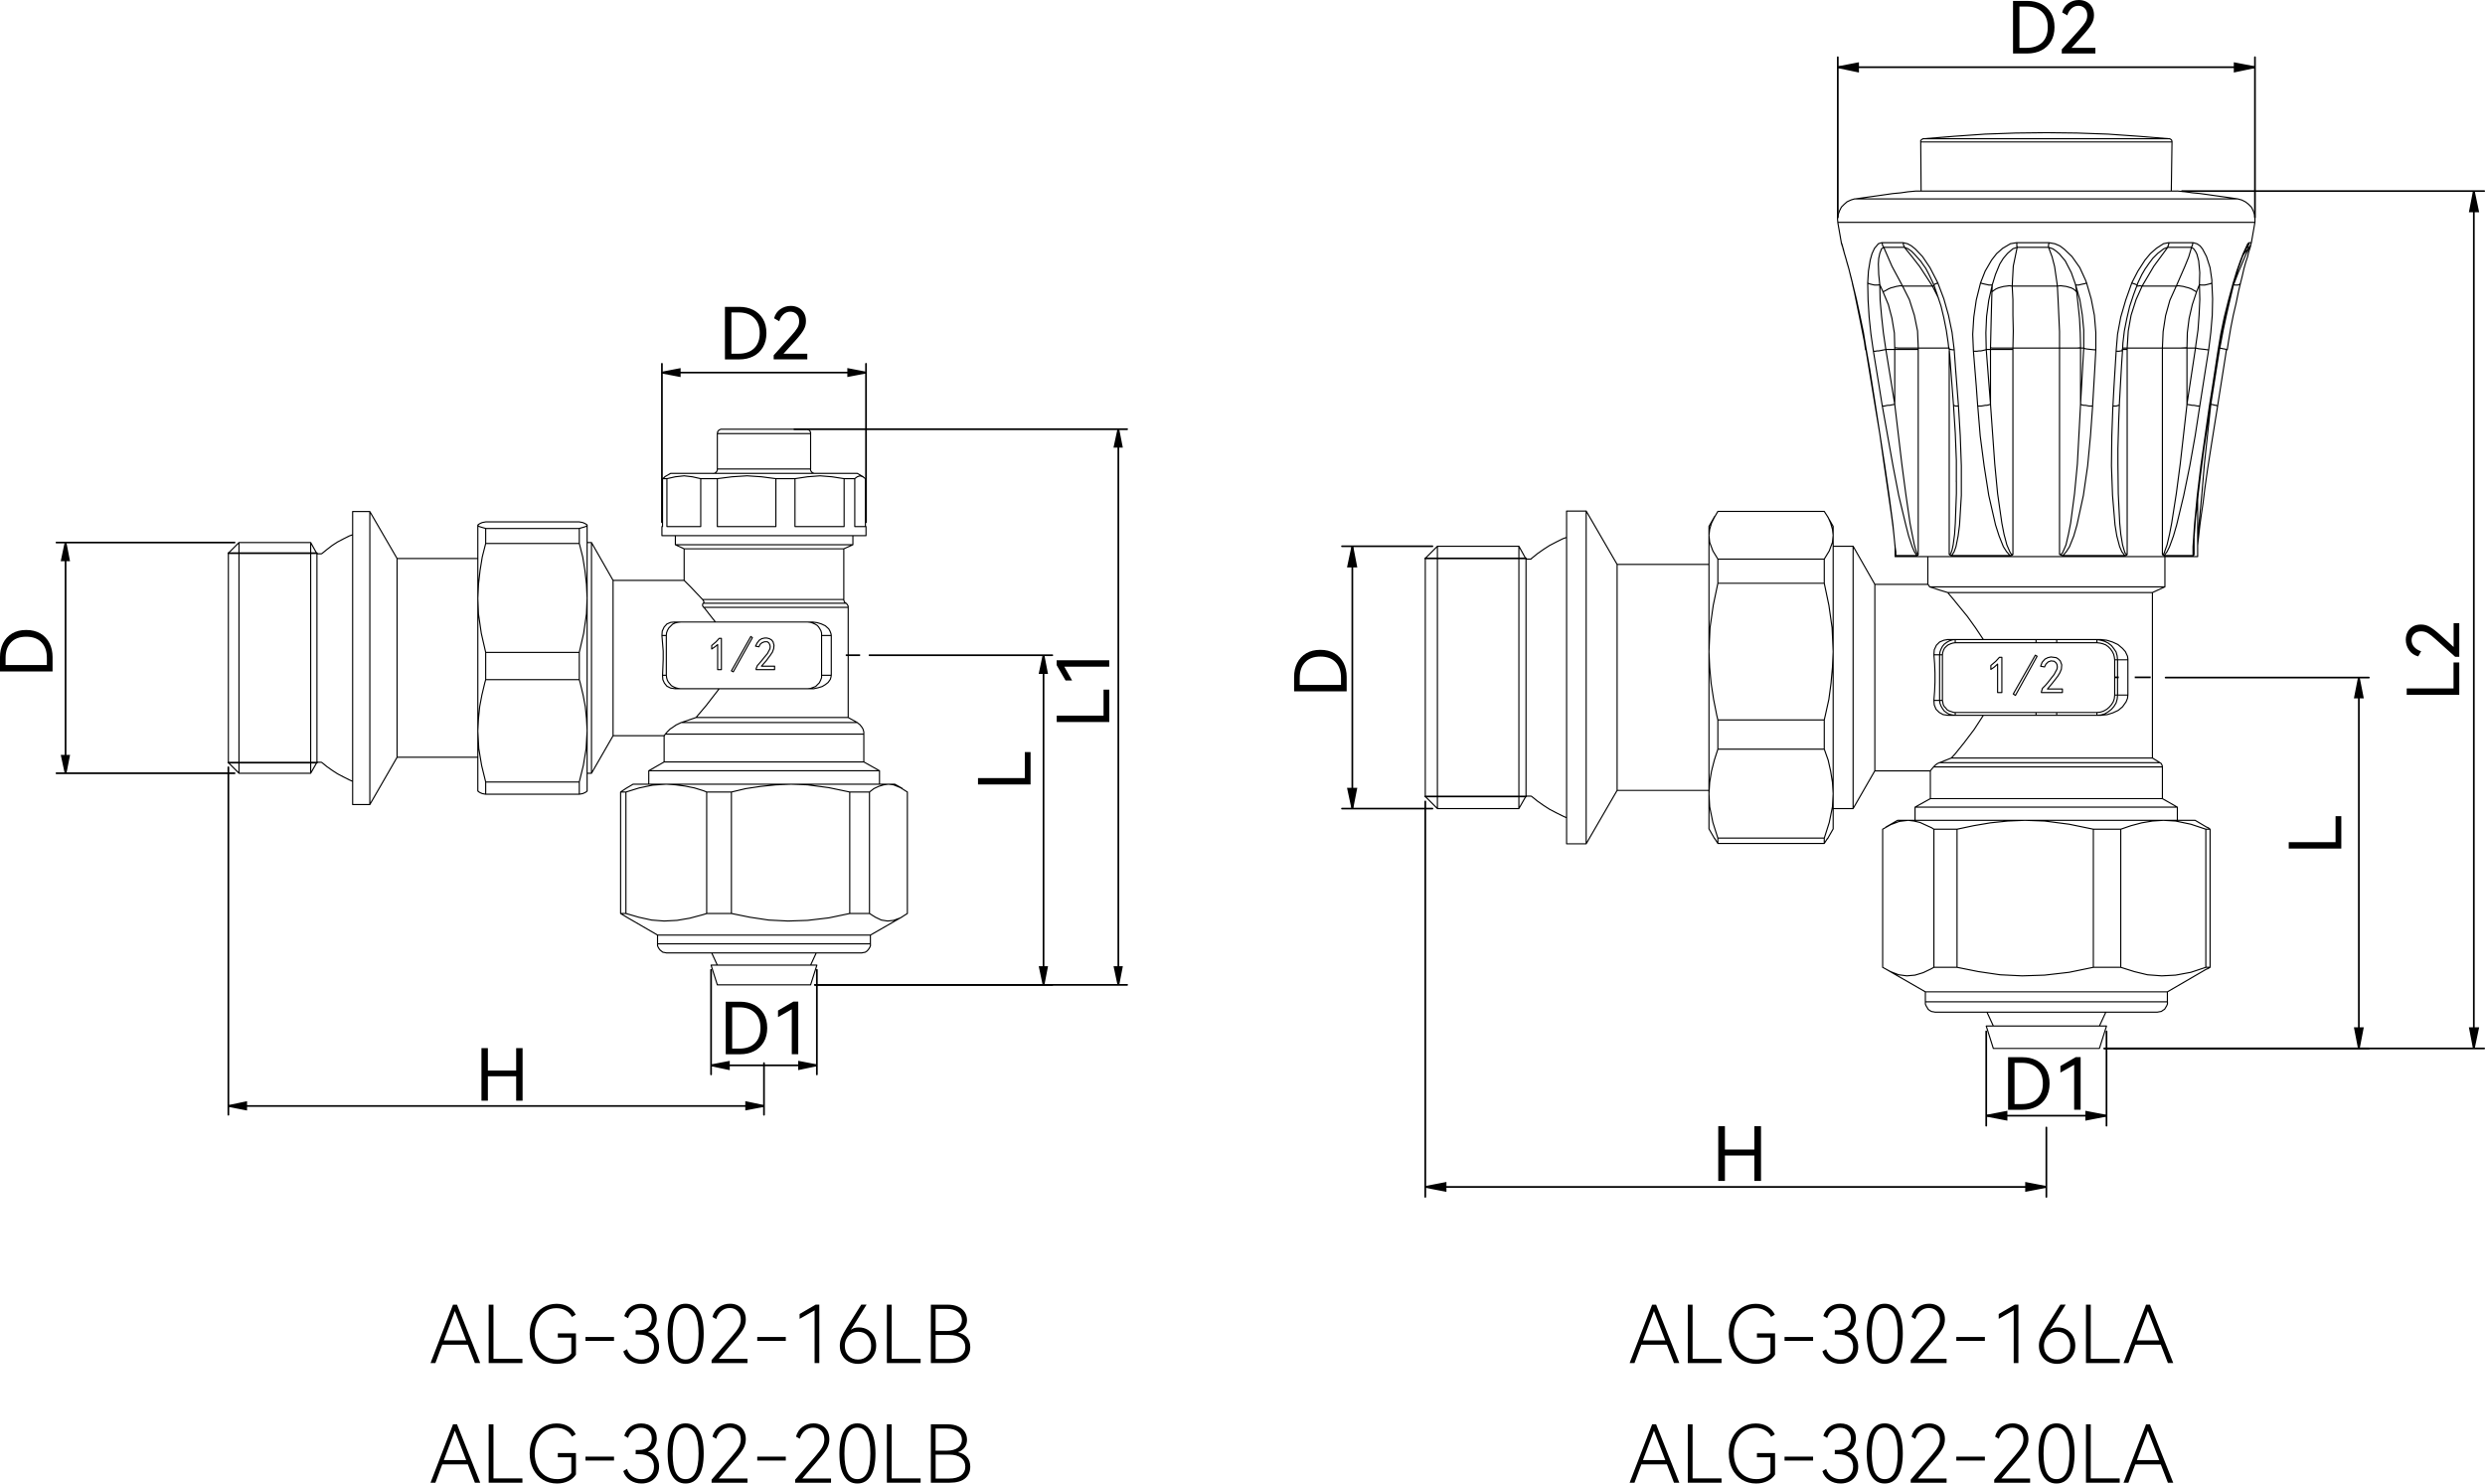 <?xml version="1.0" encoding="UTF-8"?>
<svg id="_图层_1" data-name="图层 1" xmlns="http://www.w3.org/2000/svg" viewBox="0 0 623.08 371.98">
  <defs>
    <style>
      .cls-1 {
        fill: #000;
        stroke-width: 0px;
      }

      .cls-2, .cls-3 {
        stroke-linecap: round;
        stroke-linejoin: round;
      }

      .cls-2, .cls-3, .cls-4, .cls-5, .cls-6 {
        fill: none;
        stroke: #000;
      }

      .cls-2, .cls-4, .cls-5, .cls-6 {
        stroke-width: .43px;
      }

      .cls-3 {
        stroke-width: .28px;
      }

      .cls-4 {
        stroke-dasharray: 0 0 0 0 86 4 4 4;
        stroke-dashoffset: 85px;
      }

      .cls-4, .cls-5, .cls-6 {
        stroke-miterlimit: 10;
      }

      .cls-5 {
        stroke-dasharray: 0 0 0 0 86.4 3.6 3.6 3.6;
        stroke-dashoffset: 86.4px;
      }
    </style>
  </defs>
  <g>
    <path class="cls-1" d="M415.25,327.14l5.82,14.64h-1.34l-1.78-4.6h-6.4l-1.72,4.6h-1.22l5.64-14.64h1ZM417.55,336.1l-2.84-7.34-2.76,7.34h5.6Z"/>
    <path class="cls-1" d="M423.19,327.14h1.2v13.56h7.26v1.08h-8.46v-14.64Z"/>
    <path class="cls-1" d="M440.53,335.4v-1.06h4.54v5.36c-.41.68-1.04,1.23-1.89,1.65s-1.8.63-2.87.63c-1.31,0-2.48-.32-3.52-.95-1.04-.63-1.85-1.52-2.44-2.67s-.88-2.46-.88-3.94.3-2.77.89-3.9c.59-1.13,1.4-2.02,2.43-2.65,1.03-.63,2.17-.95,3.42-.95,1.12,0,2.11.25,2.96.74s1.47,1.16,1.84,2l-.96.56c-.31-.67-.8-1.2-1.49-1.6-.69-.4-1.49-.6-2.41-.6-1.04,0-1.97.27-2.8.81-.83.54-1.47,1.3-1.93,2.27-.46.97-.69,2.08-.69,3.32s.24,2.39.71,3.37c.47.98,1.14,1.74,1.99,2.28s1.84.81,2.96.81c.75,0,1.43-.13,2.04-.38.61-.25,1.11-.63,1.48-1.14v-3.96h-3.38Z"/>
    <path class="cls-1" d="M447.45,336.22v-.98h7.16v.98h-7.16Z"/>
    <path class="cls-1" d="M465.19,335.32c.49.64.73,1.44.73,2.4,0,.85-.19,1.6-.57,2.25-.38.65-.91,1.14-1.58,1.49s-1.43.52-2.27.52c-1.04,0-1.99-.27-2.84-.81-.85-.54-1.43-1.31-1.72-2.31l.94-.56c.27.84.73,1.48,1.4,1.93.67.45,1.41.67,2.22.67.93,0,1.69-.29,2.27-.88.58-.59.87-1.35.87-2.3s-.32-1.73-.97-2.27c-.65-.54-1.58-.81-2.79-.81h-.84l.02-1.08h.9c1,0,1.77-.27,2.31-.8s.81-1.22.81-2.06-.25-1.45-.74-1.95-1.15-.75-1.98-.75c-.76,0-1.42.22-1.97.65s-.97,1.06-1.25,1.89l-.96-.54c.32-1.01.86-1.78,1.61-2.3.75-.52,1.63-.78,2.63-.78,1.2,0,2.15.35,2.86,1.04.71.69,1.06,1.6,1.06,2.72,0,.79-.19,1.47-.57,2.06-.38.59-.94,1-1.69,1.24.92.25,1.62.7,2.11,1.34Z"/>
    <path class="cls-1" d="M475.92,340.06c-.79,1.28-1.91,1.92-3.36,1.92s-2.55-.64-3.33-1.92c-.78-1.28-1.17-3.15-1.17-5.6s.39-4.34,1.17-5.63c.78-1.29,1.89-1.93,3.33-1.93s2.57.64,3.36,1.92c.79,1.28,1.18,3.16,1.18,5.64s-.39,4.32-1.18,5.6ZM472.56,340.88c2.17,0,3.26-2.14,3.26-6.42s-1.09-6.48-3.26-6.48-3.24,2.16-3.24,6.48,1.08,6.42,3.24,6.42Z"/>
    <path class="cls-1" d="M480.88,340.72h7.2v1.06h-9v-.76l5.16-5.98c.8-.91,1.36-1.66,1.68-2.25.32-.59.48-1.22.48-1.89,0-.89-.26-1.6-.77-2.13s-1.18-.79-2.01-.79c-.77,0-1.46.24-2.06.73-.6.49-1.04,1.17-1.32,2.05l-.94-.54c.29-1.07.84-1.89,1.65-2.46.81-.57,1.72-.86,2.75-.86.76,0,1.44.16,2.04.48.6.32,1.07.78,1.41,1.37.34.59.51,1.29.51,2.09s-.19,1.6-.58,2.32-1.04,1.59-1.96,2.62l-4.24,4.94Z"/>
    <path class="cls-1" d="M490.52,336.22v-.98h7.16v.98h-7.16Z"/>
    <path class="cls-1" d="M501.15,330.7v-1.22l4.04-2.36h.9v14.66h-1.18v-13.22l-3.76,2.14Z"/>
    <path class="cls-1" d="M518.28,333.45c.66.41,1.17.95,1.53,1.64.36.69.54,1.45.54,2.29s-.19,1.65-.58,2.35-.93,1.25-1.62,1.65c-.69.4-1.48.6-2.36.6s-1.69-.2-2.38-.59c-.69-.39-1.23-.94-1.61-1.63-.38-.69-.57-1.47-.57-2.34,0-.72.13-1.39.39-2,.26-.61.68-1.4,1.27-2.36l3.72-5.94h1.34l-3.46,5.54-.52.76c.57-.39,1.24-.58,2-.58.88,0,1.65.2,2.31.61ZM518.18,339.93c.61-.65.91-1.48.91-2.51s-.29-1.86-.87-2.51c-.58-.65-1.38-.97-2.39-.97-.68,0-1.27.16-1.78.48-.51.32-.89.75-1.16,1.29-.27.54-.4,1.13-.4,1.77,0,1,.3,1.82.91,2.46.61.64,1.4.96,2.39.96s1.78-.32,2.39-.97Z"/>
    <path class="cls-1" d="M523.03,327.14h1.2v13.56h7.26v1.08h-8.46v-14.64Z"/>
    <path class="cls-1" d="M539.09,327.14l5.82,14.64h-1.34l-1.78-4.6h-6.4l-1.72,4.6h-1.22l5.64-14.64h1ZM541.39,336.1l-2.84-7.34-2.76,7.34h5.6Z"/>
    <path class="cls-1" d="M415.25,357.14l5.82,14.64h-1.34l-1.78-4.6h-6.4l-1.72,4.6h-1.22l5.64-14.64h1ZM417.55,366.1l-2.84-7.34-2.76,7.34h5.6Z"/>
    <path class="cls-1" d="M423.19,357.14h1.2v13.56h7.26v1.08h-8.46v-14.64Z"/>
    <path class="cls-1" d="M440.53,365.4v-1.06h4.54v5.36c-.41.68-1.04,1.23-1.89,1.65s-1.8.63-2.87.63c-1.31,0-2.48-.32-3.52-.95-1.04-.63-1.85-1.52-2.44-2.67s-.88-2.46-.88-3.94.3-2.77.89-3.9c.59-1.13,1.4-2.02,2.43-2.65,1.03-.63,2.17-.95,3.42-.95,1.12,0,2.11.25,2.96.74s1.47,1.16,1.84,2l-.96.56c-.31-.67-.8-1.2-1.49-1.6-.69-.4-1.49-.6-2.41-.6-1.04,0-1.97.27-2.8.81-.83.54-1.47,1.3-1.93,2.27-.46.97-.69,2.08-.69,3.32s.24,2.39.71,3.37c.47.98,1.14,1.74,1.99,2.28s1.84.81,2.96.81c.75,0,1.43-.13,2.04-.38.61-.25,1.11-.63,1.48-1.14v-3.96h-3.38Z"/>
    <path class="cls-1" d="M447.45,366.22v-.98h7.16v.98h-7.16Z"/>
    <path class="cls-1" d="M465.19,365.32c.49.64.73,1.44.73,2.4,0,.85-.19,1.6-.57,2.25-.38.65-.91,1.14-1.58,1.49s-1.43.52-2.27.52c-1.04,0-1.99-.27-2.84-.81-.85-.54-1.43-1.31-1.72-2.31l.94-.56c.27.84.73,1.48,1.4,1.93.67.45,1.41.67,2.22.67.93,0,1.69-.29,2.27-.88.58-.59.87-1.35.87-2.3s-.32-1.73-.97-2.27c-.65-.54-1.58-.81-2.79-.81h-.84l.02-1.08h.9c1,0,1.77-.27,2.31-.8s.81-1.22.81-2.06-.25-1.45-.74-1.95-1.15-.75-1.98-.75c-.76,0-1.42.22-1.97.65s-.97,1.06-1.25,1.89l-.96-.54c.32-1.01.86-1.78,1.61-2.3.75-.52,1.63-.78,2.63-.78,1.2,0,2.15.35,2.86,1.04.71.69,1.06,1.6,1.06,2.72,0,.79-.19,1.47-.57,2.06-.38.59-.94,1-1.69,1.24.92.25,1.62.7,2.11,1.34Z"/>
    <path class="cls-1" d="M475.92,370.06c-.79,1.28-1.91,1.92-3.36,1.92s-2.55-.64-3.33-1.92c-.78-1.28-1.17-3.15-1.17-5.6s.39-4.34,1.17-5.63c.78-1.29,1.89-1.93,3.33-1.93s2.57.64,3.36,1.92c.79,1.28,1.18,3.16,1.18,5.64s-.39,4.32-1.18,5.6ZM472.56,370.88c2.17,0,3.26-2.14,3.26-6.42s-1.09-6.48-3.26-6.48-3.24,2.16-3.24,6.48,1.08,6.42,3.24,6.42Z"/>
    <path class="cls-1" d="M480.88,370.72h7.2v1.06h-9v-.76l5.16-5.98c.8-.91,1.36-1.66,1.68-2.25.32-.59.48-1.22.48-1.89,0-.89-.26-1.6-.77-2.13s-1.18-.79-2.01-.79c-.77,0-1.46.24-2.06.73-.6.49-1.04,1.17-1.32,2.05l-.94-.54c.29-1.07.84-1.89,1.65-2.46.81-.57,1.72-.86,2.75-.86.76,0,1.44.16,2.04.48.6.32,1.07.78,1.41,1.37.34.59.51,1.29.51,2.09s-.19,1.6-.58,2.32-1.04,1.59-1.96,2.62l-4.24,4.94Z"/>
    <path class="cls-1" d="M490.52,366.22v-.98h7.16v.98h-7.16Z"/>
    <path class="cls-1" d="M501.82,370.72h7.2v1.06h-9v-.76l5.16-5.98c.8-.91,1.36-1.66,1.68-2.25.32-.59.48-1.22.48-1.89,0-.89-.26-1.6-.77-2.13-.51-.53-1.18-.79-2.01-.79-.77,0-1.46.24-2.06.73-.6.49-1.04,1.17-1.32,2.05l-.94-.54c.29-1.07.84-1.89,1.65-2.46s1.72-.86,2.75-.86c.76,0,1.44.16,2.04.48.6.32,1.07.78,1.41,1.37.34.59.51,1.29.51,2.09s-.19,1.6-.58,2.32-1.04,1.59-1.96,2.62l-4.24,4.94Z"/>
    <path class="cls-1" d="M518.99,370.06c-.79,1.28-1.91,1.92-3.36,1.92s-2.55-.64-3.33-1.92c-.78-1.28-1.17-3.15-1.17-5.6s.39-4.34,1.17-5.63c.78-1.29,1.89-1.93,3.33-1.93s2.57.64,3.36,1.92c.79,1.28,1.18,3.16,1.18,5.64s-.39,4.32-1.18,5.6ZM515.63,370.88c2.17,0,3.26-2.14,3.26-6.42s-1.09-6.48-3.26-6.48-3.24,2.16-3.24,6.48,1.08,6.42,3.24,6.42Z"/>
    <path class="cls-1" d="M523.03,357.14h1.2v13.56h7.26v1.08h-8.46v-14.64Z"/>
    <path class="cls-1" d="M539.09,357.14l5.82,14.64h-1.34l-1.78-4.6h-6.4l-1.72,4.6h-1.22l5.64-14.64h1ZM541.39,366.1l-2.84-7.34-2.76,7.34h5.6Z"/>
  </g>
  <g>
    <path class="cls-1" d="M114.59,327.14l5.82,14.64h-1.34l-1.78-4.6h-6.4l-1.72,4.6h-1.22l5.64-14.64h1ZM116.89,336.1l-2.84-7.34-2.76,7.34h5.6Z"/>
    <path class="cls-1" d="M122.53,327.14h1.2v13.56h7.26v1.08h-8.46v-14.64Z"/>
    <path class="cls-1" d="M139.87,335.4v-1.06h4.54v5.36c-.41.68-1.04,1.23-1.89,1.65-.85.42-1.8.63-2.87.63-1.31,0-2.48-.32-3.52-.95-1.04-.63-1.85-1.52-2.44-2.67-.59-1.15-.88-2.46-.88-3.94s.3-2.77.89-3.9c.59-1.13,1.4-2.02,2.43-2.65,1.03-.63,2.17-.95,3.42-.95,1.12,0,2.11.25,2.96.74s1.47,1.16,1.84,2l-.96.56c-.31-.67-.8-1.2-1.49-1.6-.69-.4-1.49-.6-2.41-.6-1.04,0-1.97.27-2.8.81-.83.54-1.47,1.3-1.93,2.27-.46.97-.69,2.08-.69,3.32s.24,2.39.71,3.37c.47.98,1.14,1.74,1.99,2.28s1.84.81,2.96.81c.75,0,1.43-.13,2.04-.38.61-.25,1.11-.63,1.48-1.14v-3.96h-3.38Z"/>
    <path class="cls-1" d="M146.8,336.22v-.98h7.16v.98h-7.16Z"/>
    <path class="cls-1" d="M164.53,335.32c.49.64.73,1.44.73,2.4,0,.85-.19,1.6-.57,2.25-.38.65-.91,1.14-1.58,1.49s-1.43.52-2.27.52c-1.04,0-1.99-.27-2.84-.81-.85-.54-1.43-1.31-1.72-2.31l.94-.56c.27.84.73,1.48,1.4,1.93.67.45,1.41.67,2.22.67.93,0,1.69-.29,2.27-.88.58-.59.87-1.35.87-2.3s-.32-1.73-.97-2.27c-.65-.54-1.58-.81-2.79-.81h-.84l.02-1.08h.9c1,0,1.77-.27,2.31-.8s.81-1.22.81-2.06-.25-1.45-.74-1.95c-.49-.5-1.15-.75-1.98-.75-.76,0-1.42.22-1.97.65s-.97,1.06-1.25,1.89l-.96-.54c.32-1.01.86-1.78,1.61-2.3.75-.52,1.63-.78,2.63-.78,1.2,0,2.15.35,2.86,1.04.71.69,1.06,1.6,1.06,2.72,0,.79-.19,1.47-.57,2.06-.38.59-.94,1-1.69,1.24.92.25,1.62.7,2.11,1.34Z"/>
    <path class="cls-1" d="M175.26,340.06c-.79,1.28-1.91,1.92-3.36,1.92s-2.55-.64-3.33-1.92c-.78-1.28-1.17-3.15-1.17-5.6s.39-4.34,1.17-5.63c.78-1.29,1.89-1.93,3.33-1.93s2.57.64,3.36,1.92c.79,1.28,1.18,3.16,1.18,5.64s-.39,4.32-1.18,5.6ZM171.9,340.88c2.17,0,3.26-2.14,3.26-6.42s-1.09-6.48-3.26-6.48-3.24,2.16-3.24,6.48,1.08,6.42,3.24,6.42Z"/>
    <path class="cls-1" d="M180.22,340.72h7.2v1.06h-9v-.76l5.16-5.98c.8-.91,1.36-1.66,1.68-2.25.32-.59.48-1.22.48-1.89,0-.89-.26-1.6-.77-2.13-.51-.53-1.18-.79-2.01-.79-.77,0-1.46.24-2.06.73-.6.49-1.04,1.17-1.32,2.05l-.94-.54c.29-1.07.84-1.89,1.65-2.46.81-.57,1.72-.86,2.75-.86.76,0,1.44.16,2.04.48.6.32,1.07.78,1.41,1.37.34.59.51,1.29.51,2.09s-.19,1.6-.58,2.32-1.04,1.59-1.96,2.62l-4.24,4.94Z"/>
    <path class="cls-1" d="M189.87,336.22v-.98h7.16v.98h-7.16Z"/>
    <path class="cls-1" d="M200.49,330.7v-1.22l4.04-2.36h.9v14.66h-1.18v-13.22l-3.76,2.14Z"/>
    <path class="cls-1" d="M217.62,333.45c.66.41,1.17.95,1.53,1.64.36.69.54,1.45.54,2.29s-.19,1.65-.58,2.35-.93,1.25-1.62,1.65c-.69.4-1.48.6-2.36.6s-1.69-.2-2.38-.59c-.69-.39-1.23-.94-1.61-1.63-.38-.69-.57-1.47-.57-2.34,0-.72.13-1.39.39-2,.26-.61.68-1.4,1.27-2.36l3.72-5.94h1.34l-3.46,5.54-.52.76c.57-.39,1.24-.58,2-.58.88,0,1.65.2,2.31.61ZM217.52,339.93c.61-.65.91-1.48.91-2.51s-.29-1.86-.87-2.51c-.58-.65-1.38-.97-2.39-.97-.68,0-1.27.16-1.78.48-.51.32-.89.75-1.16,1.29-.27.54-.4,1.13-.4,1.77,0,1,.3,1.82.91,2.46.61.64,1.4.96,2.39.96s1.78-.32,2.39-.97Z"/>
    <path class="cls-1" d="M222.37,327.14h1.2v13.56h7.26v1.08h-8.46v-14.64Z"/>
    <path class="cls-1" d="M242.48,335.38c.53.61.8,1.41.8,2.38,0,1.25-.43,2.24-1.3,2.95-.87.71-2.15,1.07-3.86,1.07h-4.72v-14.64h4.22c.99,0,1.85.16,2.58.49.73.33,1.29.78,1.68,1.36.39.58.58,1.25.58,2.01s-.19,1.39-.58,1.92c-.39.53-.95.93-1.68,1.2.99.23,1.75.65,2.28,1.26ZM234.59,328.2v5.54h2.84c1.2,0,2.13-.25,2.78-.75.65-.5.98-1.16.98-1.99s-.33-1.52-1-2.03c-.67-.51-1.6-.77-2.8-.77h-2.8ZM237.88,340.74c1.4,0,2.44-.27,3.13-.81.69-.54,1.03-1.26,1.03-2.17s-.35-1.67-1.05-2.21c-.7-.54-1.7-.81-3.01-.81h-3.38v6h3.28Z"/>
    <path class="cls-1" d="M114.59,357.14l5.82,14.64h-1.34l-1.78-4.6h-6.4l-1.72,4.6h-1.22l5.64-14.64h1ZM116.89,366.1l-2.84-7.34-2.76,7.34h5.6Z"/>
    <path class="cls-1" d="M122.53,357.14h1.2v13.56h7.26v1.08h-8.46v-14.64Z"/>
    <path class="cls-1" d="M139.87,365.4v-1.06h4.54v5.36c-.41.68-1.04,1.23-1.89,1.65-.85.42-1.8.63-2.87.63-1.31,0-2.48-.32-3.52-.95-1.04-.63-1.85-1.52-2.44-2.67-.59-1.15-.88-2.46-.88-3.94s.3-2.77.89-3.9c.59-1.13,1.4-2.02,2.43-2.65,1.03-.63,2.17-.95,3.42-.95,1.12,0,2.11.25,2.96.74s1.47,1.16,1.84,2l-.96.56c-.31-.67-.8-1.2-1.49-1.6-.69-.4-1.49-.6-2.41-.6-1.04,0-1.97.27-2.8.81-.83.54-1.47,1.3-1.93,2.27-.46.97-.69,2.08-.69,3.32s.24,2.39.71,3.37c.47.98,1.14,1.74,1.99,2.28s1.84.81,2.96.81c.75,0,1.43-.13,2.04-.38.61-.25,1.11-.63,1.48-1.14v-3.96h-3.38Z"/>
    <path class="cls-1" d="M146.8,366.22v-.98h7.16v.98h-7.16Z"/>
    <path class="cls-1" d="M164.53,365.32c.49.64.73,1.44.73,2.4,0,.85-.19,1.6-.57,2.25-.38.65-.91,1.14-1.58,1.49s-1.43.52-2.27.52c-1.04,0-1.99-.27-2.84-.81-.85-.54-1.43-1.31-1.72-2.31l.94-.56c.27.84.73,1.48,1.4,1.93.67.45,1.41.67,2.22.67.93,0,1.69-.29,2.27-.88.58-.59.87-1.35.87-2.3s-.32-1.73-.97-2.27c-.65-.54-1.58-.81-2.79-.81h-.84l.02-1.08h.9c1,0,1.77-.27,2.31-.8s.81-1.22.81-2.06-.25-1.45-.74-1.95c-.49-.5-1.15-.75-1.98-.75-.76,0-1.42.22-1.97.65s-.97,1.06-1.25,1.89l-.96-.54c.32-1.01.86-1.78,1.61-2.3.75-.52,1.63-.78,2.63-.78,1.2,0,2.15.35,2.86,1.04.71.69,1.06,1.6,1.06,2.72,0,.79-.19,1.47-.57,2.06-.38.59-.94,1-1.69,1.24.92.25,1.62.7,2.11,1.34Z"/>
    <path class="cls-1" d="M175.26,370.06c-.79,1.28-1.91,1.92-3.36,1.92s-2.55-.64-3.33-1.92c-.78-1.28-1.17-3.15-1.17-5.6s.39-4.34,1.17-5.63c.78-1.29,1.89-1.93,3.33-1.93s2.57.64,3.36,1.92c.79,1.28,1.18,3.16,1.18,5.64s-.39,4.32-1.18,5.6ZM171.9,370.88c2.17,0,3.26-2.14,3.26-6.42s-1.09-6.48-3.26-6.48-3.24,2.16-3.24,6.48,1.08,6.42,3.24,6.42Z"/>
    <path class="cls-1" d="M180.22,370.72h7.2v1.06h-9v-.76l5.16-5.98c.8-.91,1.36-1.66,1.68-2.25.32-.59.48-1.22.48-1.89,0-.89-.26-1.6-.77-2.13-.51-.53-1.18-.79-2.01-.79-.77,0-1.46.24-2.06.73-.6.49-1.04,1.17-1.32,2.05l-.94-.54c.29-1.07.84-1.89,1.65-2.46.81-.57,1.72-.86,2.75-.86.76,0,1.44.16,2.04.48.6.32,1.07.78,1.41,1.37.34.59.51,1.29.51,2.09s-.19,1.6-.58,2.32-1.04,1.59-1.96,2.62l-4.24,4.94Z"/>
    <path class="cls-1" d="M189.87,366.22v-.98h7.16v.98h-7.16Z"/>
    <path class="cls-1" d="M201.17,370.72h7.2v1.06h-9v-.76l5.16-5.98c.8-.91,1.36-1.66,1.68-2.25.32-.59.48-1.22.48-1.89,0-.89-.26-1.6-.77-2.13-.51-.53-1.18-.79-2.01-.79-.77,0-1.46.24-2.06.73-.6.49-1.04,1.17-1.32,2.05l-.94-.54c.29-1.07.84-1.89,1.65-2.46.81-.57,1.72-.86,2.75-.86.76,0,1.44.16,2.04.48.6.32,1.07.78,1.41,1.37.34.59.51,1.29.51,2.09s-.19,1.6-.58,2.32-1.04,1.59-1.96,2.62l-4.24,4.94Z"/>
    <path class="cls-1" d="M218.33,370.06c-.79,1.28-1.91,1.92-3.36,1.92s-2.55-.64-3.33-1.92c-.78-1.28-1.17-3.15-1.17-5.6s.39-4.34,1.17-5.63c.78-1.29,1.89-1.93,3.33-1.93s2.57.64,3.36,1.92c.79,1.28,1.18,3.16,1.18,5.64s-.39,4.32-1.18,5.6ZM214.97,370.88c2.17,0,3.26-2.14,3.26-6.42s-1.09-6.48-3.26-6.48-3.24,2.16-3.24,6.48,1.08,6.42,3.24,6.42Z"/>
    <path class="cls-1" d="M222.37,357.14h1.2v13.56h7.26v1.08h-8.46v-14.64Z"/>
    <path class="cls-1" d="M242.48,365.38c.53.61.8,1.41.8,2.38,0,1.25-.43,2.24-1.3,2.95-.87.71-2.15,1.07-3.86,1.07h-4.72v-14.64h4.22c.99,0,1.85.16,2.58.49.73.33,1.29.78,1.68,1.36.39.58.58,1.25.58,2.01s-.19,1.39-.58,1.92c-.39.53-.95.93-1.68,1.2.99.23,1.75.65,2.28,1.26ZM234.59,358.2v5.54h2.84c1.2,0,2.13-.25,2.78-.75.65-.5.98-1.16.98-1.99s-.33-1.52-1-2.03c-.67-.51-1.6-.77-2.8-.77h-2.8ZM237.88,370.74c1.4,0,2.44-.27,3.13-.81.69-.54,1.03-1.26,1.03-2.17s-.35-1.67-1.05-2.21c-.7-.54-1.7-.81-3.01-.81h-3.38v6h3.28Z"/>
  </g>
  <g>
    <path class="cls-3" d="M176.17,150.32h35.4M176.33,151.26h35.79M212.67,152.29h-36.26M170.83,181.17h44.11M216.59,184.07h-49.76M203.25,108.72h-18.05M185.2,108.72h-5.34M179.86,117.59h5.34M185.2,117.59h18.05M164.87,236.66h53.37M176.17,150.32l-.16-.16-1.57-1.65-1.26-1.33-.86-.86-.55-.55-.24-.24M176.33,151.26l.08-.08.08-.16v-.16l-.16-.31-.16-.24M176.41,152.29l-.24-.39v-.39l.08-.16.08-.08M179.39,155.97l-1.49-1.88-1.41-1.81h-.08M174.52,179.91l1.26-1.49,1.33-1.57,1.57-2.04,1.65-2.12M203.72,172.69h-1.18M208.43,169.32l-.08.47-.16.55-.55.78-.71.55-.78.47-1.02.31-1.1.24h-.31M202.54,155.97h1.18M203.72,155.97l1.18.16,1.02.31,1.02.47.86.78.31.55.24.63.08.47M208.43,169.32v-9.97M208.43,159.35h-2.43M206,169.32h2.43M169.03,155.97h1.65M165.97,159.35l.08-1.1.47-1.02.71-.78.94-.39.86-.08M165.97,159.35l.16,1.96.16,1.96v2.04l-.08,2.04-.08,1.96M167.07,159.35h-1.1M170.68,172.69h-1.41M166.12,169.32h.94M169.26,172.69l-1.1-.16-.94-.47-.63-.78-.39-.86-.08-1.1M202.54,155.97h-31.87M183.39,168.22l4.87-8.63M183.86,168.45l-.47-.24M180.88,160.06v7.85M179.94,167.91v-6.28M180.88,167.91h-.94M189.59,167.67l.31-.78.55-.63.55-.63.55-.71.86-1.02.63-1.18.08-.55-.08-.47-.24-.47-.39-.31h-.71l-.63.24-.47.39-.31.63M190.3,162.18l-.86-.16M189.44,162.02l.39-.78.55-.71.63-.39.71-.16M191.71,159.98h.55l.63.16.55.31.39.47.24.86-.08.86-.31.86-.47.71-1.1,1.49-1.18,1.33M190.93,167.04h3.3M194.22,167.04v.86M194.22,167.91h-4.63M189.59,167.91v-.24M188.65,159.9l-4.79,8.56M188.26,159.59l.39.31M179.94,161.63l-.78.63-.71.47M178.45,162.72v-.86M178.45,161.86l1.1-.94.78-.86M180.33,160.06h.55M167.07,169.32v-9.97M167.07,169.32l.08.63.16.55.24.47.39.47.39.47.55.31.55.24.63.16.63.08M202.54,172.69h-31.87M202.54,172.69l.71-.08.63-.24.63-.24.47-.47.47-.47.31-.63.24-.63v-.63M206,169.32v-9.97M206,159.35v-.63l-.16-.55-.31-.55-.31-.47-.39-.39-.55-.31-.55-.24-.55-.16-.63-.08M170.68,155.97l-.71.08-.71.16-.63.31-.47.47-.47.47-.31.55-.24.63-.08.71M169.34,136.59h44.51M171.54,137.61h40.03M170.83,181.17l3.69-1.26M174.52,179.91h38.15M166.83,184.07l.47-.55.71-.71.71-.47.78-.55,1.33-.63M166.6,184.39l-.08.08.31-.39M153.72,145.53v38.93M148.31,136.04h0v57.85M166.52,191.06h50.08M162.67,193.26h57.85M180.96,107.62h4.87M185.83,107.62h16.33M168.16,118.69h46.78M175.7,120.02l-2.12-.47-2.04-.24-2.2.24-2.12.47M194.54,120.02l-3.61-.47-3.61-.24-3.77.24-3.69.47M211.65,120.02l-3.06-.47-2.98-.24-3.14.24-3.14.47M216.99,120.02l-.63-.47-.71-.24-.71.24-.63.47M166.12,120.02l.55-.39M165.97,134.31h51.18M175.7,132.03v-12.01M167.22,132.03h8.48M167.22,120.02v12.01M166.12,120.02h1.1M166.12,132.03v-12.01M165.97,132.03h.16M216.99,132.03v-12.01M214.32,132.03h2.83M214.32,120.02v12.01M211.65,120.02h2.67M211.65,132.03v-12.01M199.33,132.03h12.32M199.33,120.02v12.01M194.54,120.02h4.79M194.54,132.03v-12.01M179.86,132.03h14.68M179.86,120.02v12.01M175.7,120.02h4.16M204.82,242h-26.53M203.25,246.95h-23.39M222.72,196.63h1.65M155.61,229.05v-30.46M158.75,196.63h8.32M155.61,198.6h1.33M157.02,197.65l-1.41.94M227.51,229.05v-30.46M222.72,196.63l1.33.16,1.73.71,1.73,1.1M218.01,198.6v30.46M156.94,198.6l3.3-1.02,3.38-.71,3.45-.24M156.94,198.6v30.46M177.19,229.05v-30.46M216.05,238.94h-48.98M198.23,196.63h24.49M213.06,198.6h4.95M218.01,198.6l1.1-.86,1.18-.55,1.26-.39,1.18-.16M167.07,196.63h31.16M177.19,198.6h6.2M167.07,196.63l2.35.16,2.35.31,2.35.47,2.28.71.78.31M213.06,229.05v-30.46M198.23,196.63l4.24.16,5.34.71,5.26,1.1M183.39,198.6l3.61-.86,3.69-.55,3.77-.39,3.77-.16M183.39,198.6v30.46M164.87,234.47h53.37M183.39,229.05l4.63.94,4.71.71,4.87.24,4.87-.16,5.34-.63,5.26-1.1M177.19,229.05h6.2M156.94,229.05l3.22.94,3.22.71,3.14.24,3.22-.16,3.22-.55,3.22-.86,1.02-.31M155.61,229.05h1.33M157.02,229.91l-1.41-.86M218.01,229.05l1.49.94,1.49.71,1.57.24,1.49-.16,1.73-.63,1.73-1.1M213.06,229.05h4.95M79.47,138.86h0v44.74M79.47,183.6v7.54M77.9,136.04v49.53M77.9,185.57v8.32M57.26,191.22h0v-7.54M57.26,183.68v-44.98M59.92,136.04v49.53M59.92,185.57v8.32M99.56,140.04v42.7M99.56,182.74v7.14M88.42,128.27h0v62.87M88.42,191.14v10.6M92.73,128.27h0v62.87M92.73,191.14v10.6M121.78,130.86l-.86.16-.55.24-.39.24-.16.16M145.25,130.86l.86.16.55.24.39.24.16.16M121.78,130.86h23.47M121.78,199.15h23.47M145.25,132.51h-23.47M147.21,183.29v15.07-.08M145.25,196.08v3.06M145.25,199.15l.86-.16.55-.24.39-.24.16-.24M119.81,183.29v15.07-.08M121.78,199.15l-.86-.16-.55-.24-.39-.24-.16-.24M121.78,196.08v3.06M119.81,131.64v18.29M121.78,132.51v3.77M119.81,131.64l.16.31.71.24,1.1.31M147.21,131.64v18.29M145.25,132.51v3.77M147.21,131.64l-.16.31-.71.24-1.1.31M119.81,183.29l.24,4.4.71,4.24,1.02,4.16M145.25,196.08h-23.47M147.21,183.29l-.24,4.4-.71,4.24-1.02,4.16M121.78,170.42h23.47M147.21,149.93v33.36M145.25,163.59v6.83M145.25,170.42l.24.86.71,2.98.55,2.9.31,3.06.16,3.06M119.81,149.93v33.36M121.78,170.42l-.24.86-.71,2.98-.55,2.9-.31,3.06-.16,3.06M121.78,163.59v6.83M121.78,136.27l-.86,3.38-.55,3.38-.39,3.45-.16,3.45M119.81,149.93l.16,4,.71,4.87,1.1,4.79M145.25,163.59h-23.47M147.21,149.93l-.16,4-.71,4.87-1.1,4.79M145.25,136.27l.86,3.38.55,3.38.39,3.45.16,3.45M121.78,136.27h23.47M153.72,184.47h12.87M171.54,145.53h-17.82M211.57,150.32v-12.72M171.54,137.61v7.93M212.12,151.26l-.08-.08-.16-.08-.08-.08-.08-.16-.08-.08v-.16l-.08-.16v-.16M212.67,152.29v-.31l-.08-.16-.08-.08-.08-.16-.08-.08-.08-.16-.16-.08M212.67,179.91v-27.63M213.85,136.59v-2.28M169.34,134.31v2.28M211.57,137.61l2.28-1.02M169.34,136.59l2.2,1.02M214.95,181.17l-2.28-1.26M216.59,184.07v-.47l-.08-.39-.16-.47-.24-.39-.24-.31-.24-.31-.39-.31-.31-.24M216.59,191.06v-6.99M166.52,184.39v6.67M147.21,193.89h1.1M148.31,136.04h-1.1M153.72,145.53l-5.42-9.5M148.31,193.89l5.42-9.42M166.52,191.06l-3.85,2.2M220.52,193.26l-3.92-2.2M220.52,196.63v-3.38M162.67,193.26v3.38M180.96,107.62h-.16l-.24.08-.16.08-.24.16-.08.16-.16.16v.24l-.08.24M203.25,108.72v-.24l-.08-.24-.08-.16-.16-.16-.16-.16-.24-.08-.16-.08h-.24M203.25,117.59v-8.87M179.86,108.72v8.87M179.86,117.59v.24l-.08.24-.08.16-.16.16-.16.16-.16.08-.24.08h-.24M204.35,118.69h-.24l-.16-.08-.24-.08-.16-.16-.16-.16-.08-.16-.08-.24v-.24M168.16,118.69l-1.49.86M216.44,119.55l-1.49-.86M217.14,134.31v-2.28M165.97,132.03v2.28M203.25,242l1.41-3.06M178.45,238.94l1.41,3.06M203.25,246.95l1.57-4.95M178.29,242l1.57,4.95M226.17,197.65l-1.81-1.02M158.75,196.63l-1.73,1.02M216.05,238.94l.39-.08.47-.08.39-.24.31-.31.24-.31.24-.39.16-.39v-.47M164.87,236.66v.47l.16.39.24.39.24.31.39.31.31.24.47.08.39.08M218.24,236.66v-2.2M164.87,234.47v2.2M218.24,234.47l7.93-4.55M157.02,229.91l7.85,4.55M99.56,189.88h20.25M119.81,140.04h-20.25M79.47,191.14h1.1M80.57,138.86h-1.1M79.47,138.86l-1.57-2.83M77.9,193.89l1.57-2.75M59.92,193.89h17.97M77.9,136.04h-17.97M57.26,191.22l2.67,2.67M59.92,136.04l-2.67,2.67M99.56,140.04l-6.83-11.77M92.73,201.74l6.83-11.85M88.42,201.74h4.32M92.73,128.27h-4.32M88.42,134.08l-.86.31-1.41.71-1.49.78-1.33.86-1.33,1.02-1.26,1.02-.16.08M80.57,191.14l.16.08,1.26,1.02,1.33.94,1.33.86,1.49.78,1.41.71.86.39"/>
    <path class="cls-1" d="M0,164.74c0-1.29.26-2.45.77-3.47s1.27-1.84,2.26-2.43c.99-.59,2.17-.88,3.54-.88s2.56.29,3.56.88c.99.58,1.75,1.39,2.27,2.42.52,1.03.78,2.19.78,3.49v3.61H0v-3.61ZM11.75,164.96c0-1.66-.45-2.96-1.35-3.9s-2.18-1.41-3.83-1.41-2.9.47-3.81,1.42c-.91.94-1.36,2.24-1.36,3.89v1.79h10.35v-1.79Z"/>
    <g>
      <path class="cls-1" d="M185.59,251.17c1.29,0,2.45.26,3.47.77,1.03.52,1.84,1.27,2.43,2.26.59.99.88,2.17.88,3.54s-.29,2.57-.88,3.56c-.58.99-1.39,1.75-2.42,2.27-1.03.52-2.19.78-3.49.78h-3.61v-13.18h3.61ZM185.37,262.93c1.66,0,2.96-.45,3.9-1.35.94-.9,1.41-2.18,1.41-3.83s-.47-2.9-1.42-3.81-2.24-1.36-3.89-1.36h-1.79v10.35h1.79Z"/>
      <path class="cls-1" d="M195.08,255.04v-1.66l3.84-2.23h1.23v13.19h-1.62v-11.27l-3.45,1.96Z"/>
    </g>
    <path class="cls-1" d="M122.33,268.43h7.09v-5.62h1.61v13.18h-1.61v-6.12h-7.09v6.12h-1.61v-13.18h1.61v5.62Z"/>
    <g>
      <path class="cls-1" d="M264.96,181.05v-1.61h11.74v-6.52h1.44v8.12h-13.18Z"/>
      <path class="cls-1" d="M268.83,170.62h-1.66l-2.23-3.84v-1.23h13.19v1.62h-11.27l1.96,3.45Z"/>
    </g>
    <g>
      <path class="cls-1" d="M185.39,76.94c1.29,0,2.45.26,3.47.77s1.84,1.27,2.43,2.26c.59.99.88,2.17.88,3.54s-.29,2.56-.88,3.56c-.58.99-1.39,1.75-2.42,2.27-1.03.52-2.19.78-3.49.78h-3.61v-13.18h3.61ZM185.18,88.69c1.66,0,2.96-.45,3.9-1.35s1.41-2.18,1.41-3.83-.47-2.9-1.42-3.81c-.94-.91-2.24-1.36-3.89-1.36h-1.79v10.35h1.79Z"/>
      <path class="cls-1" d="M196.45,88.69h5.97v1.42h-8.43v-1.03l4.28-4.75c.81-.89,1.36-1.59,1.66-2.1.3-.51.45-1.06.45-1.67,0-.77-.21-1.36-.63-1.78s-.95-.63-1.59-.63-1.22.22-1.71.66-.85,1.02-1.06,1.74l-1.3-.74c.26-.98.79-1.75,1.57-2.29s1.65-.82,2.62-.82c.7,0,1.33.15,1.91.44.58.29,1.04.73,1.38,1.3s.51,1.26.51,2.06-.19,1.52-.58,2.21c-.39.7-1.06,1.57-2.02,2.63l-3.03,3.35Z"/>
    </g>
    <path class="cls-1" d="M245.22,196.71v-1.61h11.74v-6.52h1.44v8.12h-13.18Z"/>
    <path class="cls-6" d="M261.65,246.95l-.94-4.47h1.81l-.86,4.47M261.65,164.29l.86,4.47h-1.81l.94-4.47"/>
    <path class="cls-6" d="M57.26,277.32l4.47-.94v1.81l-4.47-.86M191.56,277.32l-4.47.86v-1.81l4.47.94M178.29,267.12l4.47-.86v1.81l-4.47-.94M204.82,267.12l-4.47.94v-1.81l4.47.86"/>
    <path class="cls-6" d="M217.14,93.42l-4.47.86v-1.73l4.47.86M165.97,93.42l4.47-.86v1.73l-4.47-.86"/>
    <path class="cls-6" d="M16.44,136.04l.86,4.47h-1.81l.94-4.47M16.44,193.89l-.94-4.4h1.81l-.86,4.4"/>
    <path class="cls-6" d="M280.41,246.95l-.94-4.47h1.81l-.86,4.47M280.41,107.62l.86,4.4h-1.81l.94-4.4"/>
    <line class="cls-5" x1="208.46" y1="164.29" x2="216.94" y2="164.29"/>
    <path class="cls-2" d="M261.65,164.29v82.65M204.35,246.95h59.5M218.01,164.29h45.84"/>
    <path class="cls-2" d="M57.26,191.22h22.21M57.26,138.71h22.21"/>
    <path class="cls-2" d="M191.56,277.32H57.26M57.26,192.39v87.13M191.56,266.57v12.95M204.82,267.12h-26.53M178.29,243.18v26.22M204.82,243.18v26.22"/>
    <path class="cls-2" d="M165.97,93.42h51.18M217.14,130.94v-39.72M165.97,130.94v-39.72"/>
    <path class="cls-2" d="M16.44,193.89v-57.85M58.82,136.04H14.16M58.82,193.89H14.16"/>
    <path class="cls-2" d="M280.41,107.62v139.32M204.35,246.95h78.26M199.17,107.62h83.44"/>
    <path class="cls-1" d="M261.65,246.95l-.94-4.47h1.81M261.65,164.29l.86,4.47h-1.81"/>
    <path class="cls-1" d="M57.26,277.32l4.47-.94v1.81M191.56,277.32l-4.47.86v-1.81M178.29,267.12l4.47-.86v1.81M204.82,267.12l-4.47.94v-1.81"/>
    <path class="cls-1" d="M217.14,93.42l-4.47.86v-1.73M165.97,93.42l4.47-.86v1.73"/>
    <path class="cls-1" d="M16.44,136.04l.86,4.47h-1.81M16.44,193.89l-.94-4.4h1.81"/>
    <path class="cls-1" d="M280.41,246.95l-.94-4.47h1.81M280.41,107.62l.86,4.4h-1.81"/>
  </g>
  <g>
    <path class="cls-3" d="M542.19,192.3h-57.38M486.33,191.23h55.24M558.26,87.62h0l-.36-.09-.54-.09-.8-.18M556.47,87.27h.09M554.33,100.92v.45M556.03,101.81h-.09l-.09-.09-.18-.09h-.18l-.36-.09-.36-.09-.45-.09M551.03,135.9l.18-1.96.18-2.77.71-7.41.62-7.41,1.61-14.99M561.74,71.11l-.09.09-.09.09-.18.09-.27.09h-.71l-.36-.09M461.7,60.85v.18l.09.18v.09h.09M563.97,62.01h-.54M470.26,101.81h-.09M475.26,139.03h0l.09-.09v-.09M563.43,62.01l-.09.18M467.94,87.71h0v-.09M464.46,70.93v.18M549.96,137.78v.09l.09.8v.36h.09M553.97,101.81h.18M556.11,88.07h.18M559.95,70.93l.09.18v.09M533.36,87.62h-1.25M486.06,74.77l-1.52-3.03M488.74,139.03h.09l.18-.09.18-.27.27-.8.27-1.25.36-2.68.18-2.77.27-7.41v-2.94M491.06,101.81h-.71l-.27-.09-.18-.09h-.09v-.09M484.54,71.74l.36-.09M531.04,115.38v.98l.09,7.41.36,7.41.27,2.77.45,2.68.36,1.25.27.8.27.27.09.09h.18M533.36,87.27h-1.16M529.79,101.81h.8l.36-.09.18-.09h.18l.09-.09M537.11,71.74l-.62-.09-.45.09h-.27M481.6,65.49l-.09-.09-1.52-1.7-.71-.71-.89-.62-.89-.36M543.53,62.01l-.98.36-1.52,1.16-1.25,1.25-1.07,1.43-.36.54M489.99,87.71h-.36l-.54-.09-.36-.09v-.09M485.88,70.93l-.36.18-.27.09-.18.09-.09.09-.09.09M550.14,134.83v4.19M488.74,139.03v-51.05M475.26,139.03v-.54M530.59,88.07h.8l.27-.09h.27l.18-.09v-.09h.09M534.52,70.93l.36.18.36.09.18.09.27.09.09.09h.09M545.85,47.91h-63.81M482.04,47.91h-1.7M561.11,49.87h-96.11M461.7,60.85h0M563.97,60.85h.54M565.4,55.76h-104.59M482.31,34.79h61.58M544.6,35.59h-38.2M506.41,35.59h-24.81M482.76,251.2h60.68M497.3,160.36l-1.96-2.94-2.05-2.86-2.41-2.94-1.16-1.43-.98-1.16-.36-.45M489.27,190.07l.98-1.07,2.23-2.77,2.5-3.3,2.32-3.57M525.77,160.36h.98M526.75,160.36l1.52.18,1.43.45,1.34.62,1.16.98.71.8.54,1.16.09.71v.18M533.54,165.44h-2.59M533.54,174.28v-8.83M530.95,174.28h2.59M526.75,179.36h-.98M533.54,174.28l-.09.8-.36.89-.89,1.25-1.07.89-1.34.62-1.43.45-1.61.18M490.25,179.36h-1.78M488.47,179.36l-1.25-.18-.98-.54-.8-.8-.45-1.07-.09-1.16M488.47,160.36h1.78M484.9,164.19l.09-1.25.54-1.16.8-.8,1.07-.45,1.07-.18M484.9,175.62h1.43M486.33,164.19h-1.43M484.9,164.19l.18,2.23.09,2.32v2.32l-.09,2.23-.18,2.32M490.25,160.36h20.26M486.33,175.62v-11.42M510.51,160.36v.8M515.69,160.36h-5.18M515.69,179.36h-5.18M487.04,175.62h-.71M490.25,179.36l-.71-.09-.8-.18-.62-.36-.62-.45-.45-.62-.36-.62-.27-.71-.09-.71M525.77,160.36l.98.18.98.27.89.45.8.62.62.8.54.8.27.98.09.98M490.25,178.65v.71M510.51,179.36h-20.26M510.51,178.65v.71M490.25,161.16v-.8M486.33,164.19l.09-.71.27-.71.36-.71.45-.54.62-.45.62-.36.8-.27.71-.09M487.04,164.19h-.71M515.69,160.36v.8M525.77,160.36v.8M515.69,160.36h10.08M515.69,178.65v.71M525.77,179.36h-10.08M530.95,165.44h-.71M530.95,165.44v8.83M530.95,174.28h-.71M525.77,179.36h0v-.71M530.95,174.28l-.09.98-.27.98-.54.89-.62.71-.8.62-.89.54-.98.27-.98.09M510.33,164.28l.45.27M510.78,164.55l-5.44,9.82M505.34,174.37l-.54-.36M504.8,174.01l5.53-9.73M490.25,161.16l-.62.09-.54.18-.62.27-.45.36-.45.45-.27.54-.18.54-.09.62M487.04,164.19v11.42M487.04,175.62l.09.45.09.54.27.54.36.36.36.45.45.27.54.18.54.18.54.09M490.25,178.65h20.26M510.51,178.65h5.18M515.69,178.65h10.08M525.77,178.65l.89-.09.8-.27.8-.45.62-.54.54-.62.45-.71.27-.8.09-.89M530.23,174.28v-8.83M530.23,165.44l-.09-.71-.18-.71-.36-.71-.45-.62-.54-.54-.62-.45-.71-.27-.71-.18-.8-.09M525.77,161.16h-10.08M515.69,161.16h-5.18M510.51,161.16h-20.26M500.87,173.65v-7.14M500.87,166.51l-.89.8-.8.54M499.18,167.85v-.98M499.18,166.87l1.25-1.07.89-.98M501.32,164.82h.62M501.94,164.82v8.84M501.94,173.65h-1.07M511.85,173.65v-.18M511.85,173.47l.27-.89.71-.71.62-.71.62-.8.98-1.25.71-1.34.09-.54-.09-.62-.27-.45-.45-.36-.8-.09-.71.27-.54.54-.36.71M512.65,167.23l-.98-.18M511.67,167.05l.36-.98.71-.8.71-.36.8-.18M514.26,164.73l1.34.18.54.36.45.45.36.98-.09,1.07-.36.89-.54.89-1.25,1.61-1.34,1.61M513.37,172.76h3.75M517.12,172.76v.89M517.12,173.65h-5.27M486.33,191.23l2.94-1.16M489.27,190.07h50.42M484.01,193.29h0l.27-.36.54-.62M484.81,192.3l.36-.36.54-.45.62-.27M483.83,147.15l-.27-.45-.18-.18M488.38,148.58l-2.05-.62-1.87-.62-.62-.18M488.38,148.58h51.31M483.83,147.15h58.99M470.09,146.52h0v46.76M464.64,136.97v65.77M484.01,200.25h58.19M480.17,202.39h65.77M554.33,101.37l2.23-14.1M556.56,87.27h0M556.56,87.27h0l.18-.8.71-3.75.8-3.75.89-3.84.89-3.75M560.04,71.38l1.16-3.03,1.25-2.94.71-1.7.36-.71.27-.62.18-.36M563.97,60.85l-.09.18v.18l-.09.09v.18l-.09.09-.09.18-.09.09-.09.18M472.85,87.62l2.23,13.74M475.08,101.37v-13.74M480.97,87.62h-5.89M475.08,101.37l1.78,14.99.98,7.41,1.07,7.41.54,2.77.54,2.68.36,1.25.27.8.18.27.09.09h.09M471.96,101.81h.54l.36-.09.45-.09h.45l.45-.09.45-.09.45-.09M548.35,101.37l2.14-14.1M548.35,87.27v14.1M542.19,87.27h6.16M475.08,87.62h-2.23M475.08,87.62v-.45M551.56,101.81h-.54l-.45-.09-.45-.09h-.45l-.45-.09-.54-.09-.36-.09M542.19,139.03h.09l.09-.09h.09l.18-.27.27-.8.45-1.25.62-2.68.54-2.77,1.16-7.41.98-7.41,1.7-14.99M475.08,87.18l-.09-3.66-.62-3.75-.89-3.39-1.34-3.21M480.97,87.27h-5l-.89-.09M469.73,88.07h.54l.36-.09h.45l.45-.09.45-.09.45-.09.45-.09M471.33,71.38l.09,3.93.36,4.02.45,4.11.62,4.19M472.14,73.17l-.8-1.78M477.05,71.74l-.54-.09-.54.09-.54.09-.62.18-.71.18-.62.27-.62.36-.71.36M542.19,87.27h4.55l1.61-.09M550.49,87.27h0M550.76,73.17l-1.07,3.21-.8,3.48-.45,3.57-.09,3.75M548.35,87.18v.09M548.35,87.27h2.14M468.3,70.93l.27.18.27.09.36.09.36.09.45.09h.89l.45-.09M472.32,62.01l-.54.36-.45,1.16-.27,1.25-.09,1.43.09,2.59.27,2.59M550.49,87.27h0l.09-.8.54-3.75.27-3.75.18-3.84-.09-3.75M553.79,87.71h-.27l-.62-.09-.8-.09-.8-.09-.8-.18M477.05,71.74l1.7,3.39,1.25,3.93.8,3.93.18,4.28M554.6,70.93l-.27.18-.36.09-.36.09-.36.09-.45.09h-.89l-.45-.09M551.47,71.38l-.71,1.78M551.47,71.38l.09-3.03-.27-2.94-.45-1.7-.36-.71-.45-.62-.54-.36M545.67,71.74l.54-.09.62.09.62.09.62.18.71.18.71.27.62.36.62.36M471.87,60.85l.09.18v.27l.09.18v.09l.09.18.09.09.09.18M542.19,87.27l.18-4.11.62-4.02,1.07-3.84,1.61-3.57M477.49,62.01h-5.18M472.32,62.01l2.05,4.73,2.68,5M477.05,71.74h7.5M490.52,120.82v-.36M504.71,87.62h-5.62M549.87,60.85l-.09.18v.27l-.09.18v.09l-.09.18-.09.09v.18M499.09,101.37v-13.74M484.54,71.74l-3.21-4.91-1.87-2.41-1.96-2.41M545.67,71.74l2.14-4.91.98-2.41.71-2.41M549.51,62.01h-5.98M537.11,71.74h8.57M499.09,101.37l1.07,14.99.71,7.41,1.07,7.41.54,2.77.71,2.68.54,1.25.36.8.27.27.18.09h.18M537.11,71.74l-1.52,3.39-1.25,3.93-.71,3.93-.27,4.28M516.4,87.27h5.27M521.67,87.27v14.1M495.88,101.81h.89l.54-.09.45-.09h.36l.45-.09.27-.09.27-.09M498.02,87.62l1.07,13.74M543.53,62.01l-3.48,4.73-2.95,5M477.14,60.85l.09.18v.27l.09.18v.09l.09.18.09.09v.18M504.71,87.27h-5.18l-.45-.09M521.67,101.37l.8-14.1M524.7,101.81h-.89l-.45-.09-.45-.09h-.45l-.36-.09-.27-.09-.18-.09M516.4,139.03h.18l.18-.09h.09l.27-.27.36-.8.54-1.25.62-2.68.54-2.77.98-7.41.71-7.41.8-14.99M543.8,60.85v.36l-.09.09v.18l-.09.09v.18l-.09.09v.18M551.03,139.56h-75.86M550.14,139.03h0l-.09.18-.09.09M542.64,139.29l-.27-.09-.18-.18M542.19,139.03v-51.76M542.19,87.27h-8.83M533.36,87.27v.36M533.36,87.62v51.4M533.36,139.03h0l-.18.18-.45.09M517.21,139.29l-.45-.09-.27-.18h-.09M516.4,139.03v-51.76M504.71,87.27v.36M504.71,87.62v51.4M504.71,139.03h0l-.18.18-.54.09M489.27,139.29l-.27-.09-.27-.18M488.74,87.27h-7.76M480.97,87.27v.36M480.97,87.62v51.4M480.97,139.03h0l-.09.18-.27.09M475.35,139.29v-.09l-.09-.18M516.4,87.27h-11.69M504.53,71.74l.18,3.39v3.93l.09,3.93-.09,4.28M516.4,87.27h4.46l.8-.09M516.4,87.27v-4.11l-.18-4.02-.18-3.84-.18-3.57M499.09,87.62h-1.07M499.09,87.62v-.45M499.09,87.18l.09-3.66.09-3.75.09-3.39.09-3.21M522.47,87.27h0M520.69,73.17l.36,3.21.36,3.48.18,3.57.09,3.75M521.67,87.18v.09M521.67,87.27h.8M494.81,88.07h.89l.54-.09h.45l.45-.09.36-.09.36-.09.18-.09M499.54,71.38l-.89,3.93-.54,4.02-.18,4.11.09,4.19M520.42,71.38l.27,1.78M515.87,71.74l.8-.09.71.09.71.09.62.18.62.18.54.27.45.36.36.36M499.45,73.17l.09-1.78M504.53,71.74l-.71-.09-.71.09-.71.09-.71.18-.62.18-.62.27-.54.36-.45.36M522.47,87.27h0v-4.55l-.36-3.75-.62-3.84-1.07-3.75M525.5,87.71h-.36l-.89-.09-.8-.09-.62-.09-.36-.18M520.42,71.38l-1.07-3.03-1.52-2.94-1.43-1.7-.8-.71-.89-.62-1.07-.36M523.18,70.93l-.36.18-.45.09-.45.09-.36.09-.36.09h-.54l-.27-.09M513.72,60.85v.36l-.09.09v.71M515.87,71.74l-.71-4.91-.62-2.41-.89-2.41M513.64,62.01h-7.85M505.78,62.01l-.98,4.73-.27,5M504.53,71.74h11.33M496.59,70.93l.45.18.45.09.36.09.45.09.36.09h.62l.27-.09M505.78,62.01l-1.07.36-1.34,1.16-1.07,1.25-.89,1.43-1.07,2.59-.8,2.59M505.69,60.85v.89l.09.09v.18M461.7,60.85l.09.27.18.54.18.8.54,1.87.8,2.77.8,3.12.18.71M464.46,70.93l.98,4.02.89,4.11.89,4.28.71,4.37M467.94,87.71l.89,5,1.43,9.1M470.26,101.81l1.16,7.5,1.16,7.5,1.07,7.41.98,7.41.27,2.77.27,2.68.18,1.25v.98M480.62,139.29h-5.27M480.62,139.29l-.18-.27-.45-.71-.54-1.25-.89-2.68-.71-2.77-1.78-7.41-1.43-7.41-1.34-7.5-1.34-7.5M471.96,101.81l-.8-5-1.43-8.75M469.73,88.07l-.62-4.28-.45-4.28-.27-4.28-.09-4.28M468.3,70.93l.18-2.94.45-2.77.45-1.61.62-1.34.98-1.16.89-.27M471.87,60.85h5.27M477.14,60.85l1.16.27.98.54.98.8,1.78,1.87,1.87,2.77,1.61,3.12.36.71M485.88,70.93l1.52,4.02,1.16,4.11.89,4.28.54,4.37M489.99,87.71l.36,5,.71,9.1M491.06,101.81l.45,7.5.27,7.5v7.41l-.45,7.41-.36,2.77-.54,2.68-.45,1.25-.45.71-.27.27M504,139.29h-14.72M504,139.29l-.27-.27-.62-.71-.8-1.25-1.07-2.68-.89-2.77-1.7-7.41-1.16-7.41-.98-7.5-.62-7.5M495.88,101.81l-.36-5-.71-8.75M494.81,88.07l-.18-4.28.27-4.28.62-4.28,1.07-4.28M496.59,70.93l1.16-2.94,1.61-2.77,1.25-1.61,1.52-1.34,1.96-1.16,1.61-.27M505.69,60.85h8.03M513.72,60.85l1.52.27,1.25.54,1.07.8,1.96,1.87,1.96,2.77,1.43,3.12.27.71M523.18,70.93l1.16,4.02.8,4.11.36,4.28v4.37M525.5,87.71l-.27,5-.54,9.1M524.7,101.81l-.54,7.5-.71,7.5-1.07,7.41-1.61,7.41-.8,2.77-1.07,2.68-.8,1.25-.62.71-.27.27M532.73,139.29h-15.53M532.73,139.29l-.18-.27-.54-.71-.54-1.25-.71-2.68-.45-2.77-.62-7.41-.27-7.41.09-7.5.27-7.5M529.79,101.81l.27-5,.54-8.75M530.59,88.07l.36-4.28.8-4.28,1.25-4.28,1.52-4.28M534.52,70.93l1.52-2.94,1.78-2.77,1.34-1.61,1.52-1.34,1.78-1.16,1.34-.27M543.8,60.85h6.07M549.87,60.85l.98.27.8.54.62.8.98,1.87.89,2.77.45,3.12v.71M554.6,70.93l.18,4.02-.09,4.11-.36,4.28-.54,4.37M553.79,87.71l-.8,5-1.43,9.1M551.56,101.81l-1.16,7.5-1.34,7.5-1.52,7.41-1.78,7.41-.8,2.77-.98,2.68-.62,1.25-.54.71-.18.27M549.96,139.29h-7.32M549.96,139.29l-.09-.27v-1.96l.18-2.68.18-2.77.71-7.41.89-7.41,1.07-7.5,1.07-7.5M553.97,101.81l.8-5,1.34-8.75M556.11,88.07l.71-4.28.89-4.28,1.07-4.28,1.16-4.28M559.95,70.93l.89-2.94.98-2.77.62-1.61.62-1.34.54-1.16.36-.27M528.18,257.27h-30.16M526.4,262.89h-26.59M554.15,207.92v34.63M475.8,205.69h2.68M542.46,205.69h7.94M553.08,207.92h1.07M554.15,207.92l-.45-.36-.45-.18M472.05,207.92l2.05-1.16,2.14-.8,2.23-.27M472.05,207.92v34.63M484.9,242.55v-34.63M553.08,242.55v-34.63M542.46,205.69l3.03.18,3.84.8,3.75,1.25M540.94,253.79h-55.69M531.75,207.92v34.63M478.47,205.69h29.27M484.9,207.92h5.8M478.47,205.69l1.43.18,1.52.36,2.94,1.34.54.36M507.75,205.69h34.72M524.88,207.92h6.87M531.75,207.92l2.59-.89,2.68-.71,2.68-.45,2.77-.18M524.88,242.55v-34.63M507.75,205.69l4.91.18,6.16.8,6.07,1.25M490.7,207.92l4.19-.89,4.19-.71,4.37-.45,4.28-.18M490.7,207.92v34.63M482.76,248.7h60.68M490.7,242.55l5.35,1.07,5.44.8,5.53.27,5.62-.18,6.16-.71,6.07-1.25M484.9,242.55h5.8M472.05,242.55l1.96,1.07,2.05.8,2.05.27,2.05-.18,2.05-.62,2.05-.98.62-.36M554.15,242.55l-.62.36-.27.09M553.08,242.55h1.07M531.75,242.55l3.39,1.07,3.3.8,3.57.27,3.48-.18,3.84-.71,3.75-1.25M524.88,242.55h6.87M357.37,199.71h0v-59.7M360.41,136.97v65.77M382.63,140.19v59.44M380.84,136.97v65.77M392.8,128.14v83.44M405.47,141.52h0v56.67M397.71,128.14v83.44M430.73,211.49h26.68M428.5,131.98h0v2.23M459.64,131.98h0v2.23M428.5,199v8.84M430.73,211.49l-.8-1.25M430.73,210.15v1.34M459.64,199v8.84M457.41,210.15v1.34M457.41,211.49l.8-1.25M430.73,128.23l-.89,1.52-.71,1.43-.45,1.52-.18,1.52M457.41,128.23l.98,1.52.62,1.43.45,1.52.18,1.52M430.73,128.23h26.68M457.41,140.19h-26.68M459.64,134.21v29.18M457.41,140.19v6.07M459.64,134.21l-.18,1.78-.8,2.14-1.25,2.05M428.5,134.21v29.18M430.73,140.19v6.07M428.5,134.21l.18,1.78.8,2.14,1.25,2.05M430.73,146.25l-1.16,5.53-.8,5.62-.27,5.98M457.41,146.25l1.16,5.53.8,5.62.27,5.98M430.73,146.25h26.68M428.5,199l.18,3.3.8,3.93,1.25,3.93M457.41,210.15h-26.68M459.64,199l-.18,3.3-.8,3.93-1.25,3.93M430.73,187.84h26.68M457.41,180.52h-26.68M428.5,163.39v35.61M430.73,187.84l-.89,2.77-.71,2.77-.45,2.77-.18,2.86M430.73,180.52v7.32M428.5,163.39l.18,3.93.36,4.02.62,4.02.8,4.02.27,1.16M459.64,163.39v35.61M457.41,180.52v7.32M457.41,187.84l.98,2.77.62,2.77.45,2.77.18,2.86M459.64,163.39l-.18,3.93-.36,4.02-.54,4.02-.89,4.02-.27,1.16M470.09,193.29h13.92M483.38,146.52h-13.3M539.69,190.07v-41.5M541.57,191.23l-1.87-1.16M542.19,200.25v-7.94M484.01,193.29v6.96M542.19,192.3v-.18l-.09-.18v-.09l-.09-.18-.09-.18-.09-.09-.18-.09-.09-.09M542.82,147.15v-7.59M483.38,139.56v6.96M539.69,148.58l3.12-1.43M459.64,202.75h5M464.64,136.97h-5M470.09,146.52l-5.44-9.55M464.64,202.75l5.44-9.46M484.01,200.25l-3.84,2.14M545.94,202.39l-3.75-2.14M545.94,205.69v-3.3M480.17,202.39v3.3M556.03,101.81l1.96-12.4.27-1.78M558.44,87.71l.36-2.32.54-3.21.62-3.12.71-3.03.62-3.03.45-1.87M551.03,136.8l.09-.89.18-1.61.27-2.41.36-2.68.45-3.03.45-3.66.71-5,.98-6.25,1.07-6.69.45-2.77M561.74,71.11l.45-1.78.45-1.96.45-1.61.45-1.34.27-1.16.27-.8.18-.62.09-.36v-.18M563.97,62.01l.09-.18.09-.09.09-.18.09-.09v-.18l.09-.09v-.18l.09-.18M461.88,61.3h0v.27l.18.45.18.62.18.8.36,1.16.36,1.34.45,1.52.45,1.87.45,1.78M562.45,63.88l1.52-1.87M467.85,87.62l2.32,14.19M470.17,101.81l1.16,6.96.98,6.96.98,6.69.54,3.75.45,3.12.36,2.77.27,2.41.18,1.87.09,1.07.09.71v.36l.09.27v.09M464.46,71.11l.54,2.32.62,3.03.62,3.03.62,3.12.62,3.12.27,1.96M560.04,71.2l.09-.36.62-2.05.54-1.7.54-1.52.45-1.25.45-.89.27-.71.18-.36.09-.18v-.09M554.15,101.72l1.52-9.55.62-4.11M549.96,137.78v-.71l.09-.98.09-1.43.18-2.32.18-2.59.36-2.86.36-3.48.54-4.46.8-6.25.98-6.6.62-4.28M556.29,88.07l.27-1.78.62-3.12.62-3.12.71-3.03.8-3.03.71-2.77M489.81,101.54l.45,7.05.27,6.87v5.35M488.74,87.44l1.07,14.1M545.85,47.91h-65.5M480.35,47.91h0M545.85,47.91h0M531.04,115.38v-2.86l.18-6.6.18-4.37M531.39,101.54l.54-9.64.27-4.11M481.6,65.49l.36.54.89,1.25.8,1.52.89,1.87.36.8M535.86,71.47l.18-.54.98-2.05.89-1.52.45-.62M484.9,71.47l.8,2.32.98,2.94.71,2.95.62,3.12.45,3.03.18,1.61M475.17,136.8v2.77M551.03,139.56v-14.55M532.2,87.8l.09-1.78.36-3.03.62-3.12.71-3.03.98-2.94.89-2.41M561.11,49.87l-1.87-.27-1.87-.27-1.96-.27-1.87-.27-1.96-.27-1.87-.18-1.87-.27-1.96-.18M480.35,47.91l-1.96.18-1.87.27-1.96.18-1.87.27-1.87.27-1.96.27-1.87.27-1.96.27M465,49.87l-.89.27-.98.45-.71.62-.71.71-.45.89-.36.98-.18.98.09.98M565.4,55.76v-.98l-.09-.98-.36-.98-.45-.89-.71-.71-.8-.62-.89-.45-.98-.27M564.5,60.85l.89-5.09M460.8,55.76l.89,5.09M543.89,34.79l-7.67-.62-7.67-.54-7.76-.27-7.67-.09-7.76.09-7.67.27-7.67.54-7.67.62M544.42,47.91l.18-12.32M481.6,35.59l.09,12.32M482.31,34.79h-.18l-.09.09-.18.09-.09.09-.09.09-.09.09v.36M544.6,35.59v-.18l-.09-.18v-.09l-.09-.09-.09-.09-.18-.09-.09-.09h-.18M526.4,257.27l1.61-3.48M498.2,253.79l1.61,3.48M526.4,262.89l1.78-5.62M498.02,257.27l1.78,5.62M475.8,205.69l-2.95,1.7M553.26,207.39l-2.86-1.7M543.44,251.2v-2.5M482.76,248.7v2.5M540.94,253.79l.45-.09.54-.09.36-.27.45-.27.27-.45.27-.45.18-.45v-.54M482.76,251.2v.54l.18.45.27.45.27.45.36.27.45.27.54.09.45.09M543.44,248.7l9.82-5.71M472.85,242.99l9.91,5.71M405.47,198.19h23.02M428.5,141.52h-23.02M382.63,199.62h1.25M383.88,140.19h-1.25M360.41,202.75h20.44M380.84,136.97h-20.44M357.37,199.71l3.03,3.03M360.41,136.97l-3.03,3.03M382.63,140.19l-1.78-3.21M380.84,202.75l1.78-3.12M392.8,211.58h4.91M397.71,128.14h-4.91M405.47,141.52l-7.76-13.39M397.71,211.58l7.76-13.39M392.8,134.74l-.98.36-1.61.8-1.7.89-1.52.98-1.52,1.07-1.43,1.16-.18.18M383.88,199.62l.18.09,1.43,1.16,1.52,1.07,1.52.98,1.7.89,1.61.8.98.45M429.93,129.48l-1.43,2.5M459.64,131.98l-1.43-2.5M428.5,207.83l1.43,2.5M458.22,210.33l1.43-2.5"/>
    <path class="cls-1" d="M324.48,169.72c0-1.29.26-2.45.77-3.47.52-1.03,1.27-1.84,2.26-2.43.99-.59,2.17-.88,3.54-.88s2.57.29,3.56.88c.99.58,1.75,1.39,2.27,2.42.52,1.03.78,2.19.78,3.49v3.61h-13.18v-3.61ZM336.24,169.94c0-1.66-.45-2.96-1.35-3.9-.9-.94-2.18-1.41-3.83-1.41s-2.9.47-3.81,1.42c-.91.94-1.36,2.24-1.36,3.89v1.79h10.35v-1.79Z"/>
    <g>
      <path class="cls-1" d="M507.12,265.09c1.29,0,2.45.26,3.47.77,1.03.52,1.84,1.27,2.43,2.26.59.99.88,2.17.88,3.54s-.29,2.57-.88,3.56-1.39,1.75-2.42,2.27c-1.03.52-2.19.78-3.49.78h-3.61v-13.18h3.61ZM506.91,276.84c1.66,0,2.96-.45,3.9-1.35.94-.9,1.41-2.18,1.41-3.83s-.47-2.9-1.42-3.81c-.95-.91-2.24-1.36-3.89-1.36h-1.79v10.35h1.79Z"/>
      <path class="cls-1" d="M516.62,268.96v-1.66l3.84-2.23h1.23v13.19h-1.62v-11.27l-3.45,1.96Z"/>
    </g>
    <path class="cls-1" d="M432.5,288.24h7.38v-5.85h1.67v13.72h-1.67v-6.37h-7.38v6.37h-1.67v-13.72h1.67v5.85Z"/>
    <g>
      <path class="cls-1" d="M508.36.23c1.29,0,2.45.26,3.47.77s1.84,1.27,2.43,2.26c.59.99.88,2.17.88,3.54s-.29,2.56-.88,3.56c-.58.99-1.39,1.75-2.42,2.27-1.03.52-2.19.78-3.49.78h-3.61V.23h3.61ZM508.14,11.99c1.66,0,2.96-.45,3.9-1.35s1.41-2.18,1.41-3.83-.47-2.9-1.42-3.81c-.94-.91-2.24-1.36-3.89-1.36h-1.79v10.35h1.79Z"/>
      <path class="cls-1" d="M519.42,11.99h5.97v1.42h-8.43v-1.03l4.28-4.75c.81-.89,1.36-1.59,1.66-2.1.3-.51.45-1.06.45-1.67,0-.77-.21-1.36-.63-1.78s-.95-.63-1.59-.63-1.22.22-1.71.66c-.49.44-.85,1.02-1.07,1.74l-1.3-.74c.26-.98.79-1.75,1.57-2.29s1.65-.82,2.62-.82c.7,0,1.34.15,1.91.44.58.29,1.04.73,1.38,1.3.34.57.51,1.26.51,2.06s-.19,1.52-.58,2.21c-.39.7-1.06,1.57-2.02,2.63l-3.03,3.35Z"/>
    </g>
    <g>
      <path class="cls-1" d="M603.45,174.23v-1.61h11.74v-6.51h1.44v8.12h-13.18Z"/>
      <path class="cls-1" d="M615.21,162.23v-5.97h1.42v8.43h-1.03l-4.75-4.28c-.89-.81-1.59-1.36-2.1-1.66-.51-.3-1.06-.45-1.67-.45-.77,0-1.36.21-1.78.63-.42.42-.63.95-.63,1.59s.22,1.22.66,1.71c.44.49,1.02.85,1.74,1.06l-.74,1.3c-.98-.26-1.75-.79-2.29-1.57s-.82-1.65-.82-2.62c0-.7.15-1.34.44-1.91.29-.58.73-1.04,1.3-1.38.57-.34,1.26-.51,2.06-.51s1.52.19,2.21.58c.7.39,1.57,1.06,2.63,2.02l3.35,3.03Z"/>
    </g>
    <path class="cls-1" d="M573.87,212.78v-1.61h11.74v-6.52h1.44v8.12h-13.18Z"/>
    <path class="cls-6" d="M591.45,169.9l.98,5h-1.96l.98-5M591.45,262.89l-.98-5.09h1.96l-.98,5.09"/>
    <path class="cls-6" d="M498.02,279.76l5.09-.98v1.96l-5.09-.98M528.18,279.76l-5.09.98v-1.96l5.09.98"/>
    <path class="cls-6" d="M513.1,297.61l-5.09.98v-1.96l5.09.98M357.37,297.61l5.09-.98v1.96l-5.09-.98"/>
    <path class="cls-6" d="M460.8,16.85l5.09-.98v2.05l-5.09-1.07M565.4,16.85l-5.09,1.07v-2.05l5.09.98"/>
    <path class="cls-6" d="M620.28,262.89l-.98-5.09h2.05l-1.07,5.09M620.28,47.91l1.07,5.09h-2.05l.98-5.09M339.08,202.75l-1.07-5h2.05l-.98,5M339.08,136.97l.98,5.09h-2.05l1.07-5.09"/>
    <line class="cls-4" x1="530.26" y1="169.84" x2="541.74" y2="169.84"/>
    <path class="cls-2" d="M591.45,262.89v-92.99M543,169.9h50.96M527.65,262.89h66.31"/>
    <path class="cls-2" d="M357.37,199.71h25.26M357.37,140.01h25.26"/>
    <path class="cls-2" d="M528.18,279.76h-30.16M498.02,258.61v23.65M528.18,258.61v23.65"/>
    <path class="cls-2" d="M357.37,297.61h155.73M513.1,282.71v17.4M357.37,200.96v99.15"/>
    <path class="cls-2" d="M565.4,16.85h-104.59M460.8,54.51V14.35M565.4,54.51V14.35"/>
    <path class="cls-2" d="M620.28,47.91v214.98M527.65,262.89h95.22M547.1,47.91h75.77M339.08,136.97v65.77M359.16,202.75h-22.67M359.16,136.97h-22.67"/>
    <path class="cls-1" d="M591.45,169.9l.98,5h-1.96M591.45,262.89l-.98-5.09h1.96"/>
    <path class="cls-1" d="M498.02,279.76l5.09-.98v1.96M528.18,279.76l-5.09.98v-1.96"/>
    <path class="cls-1" d="M513.1,297.61l-5.09.98v-1.96M357.37,297.61l5.09-.98v1.96"/>
    <path class="cls-1" d="M460.8,16.85l5.09-.98v2.05M565.4,16.85l-5.09,1.07v-2.05"/>
    <path class="cls-1" d="M620.28,262.89l-.98-5.09h2.05M620.28,47.91l1.07,5.09h-2.05M339.08,202.75l-1.07-5h2.05M339.08,136.97l.98,5.09h-2.05"/>
  </g>
</svg>